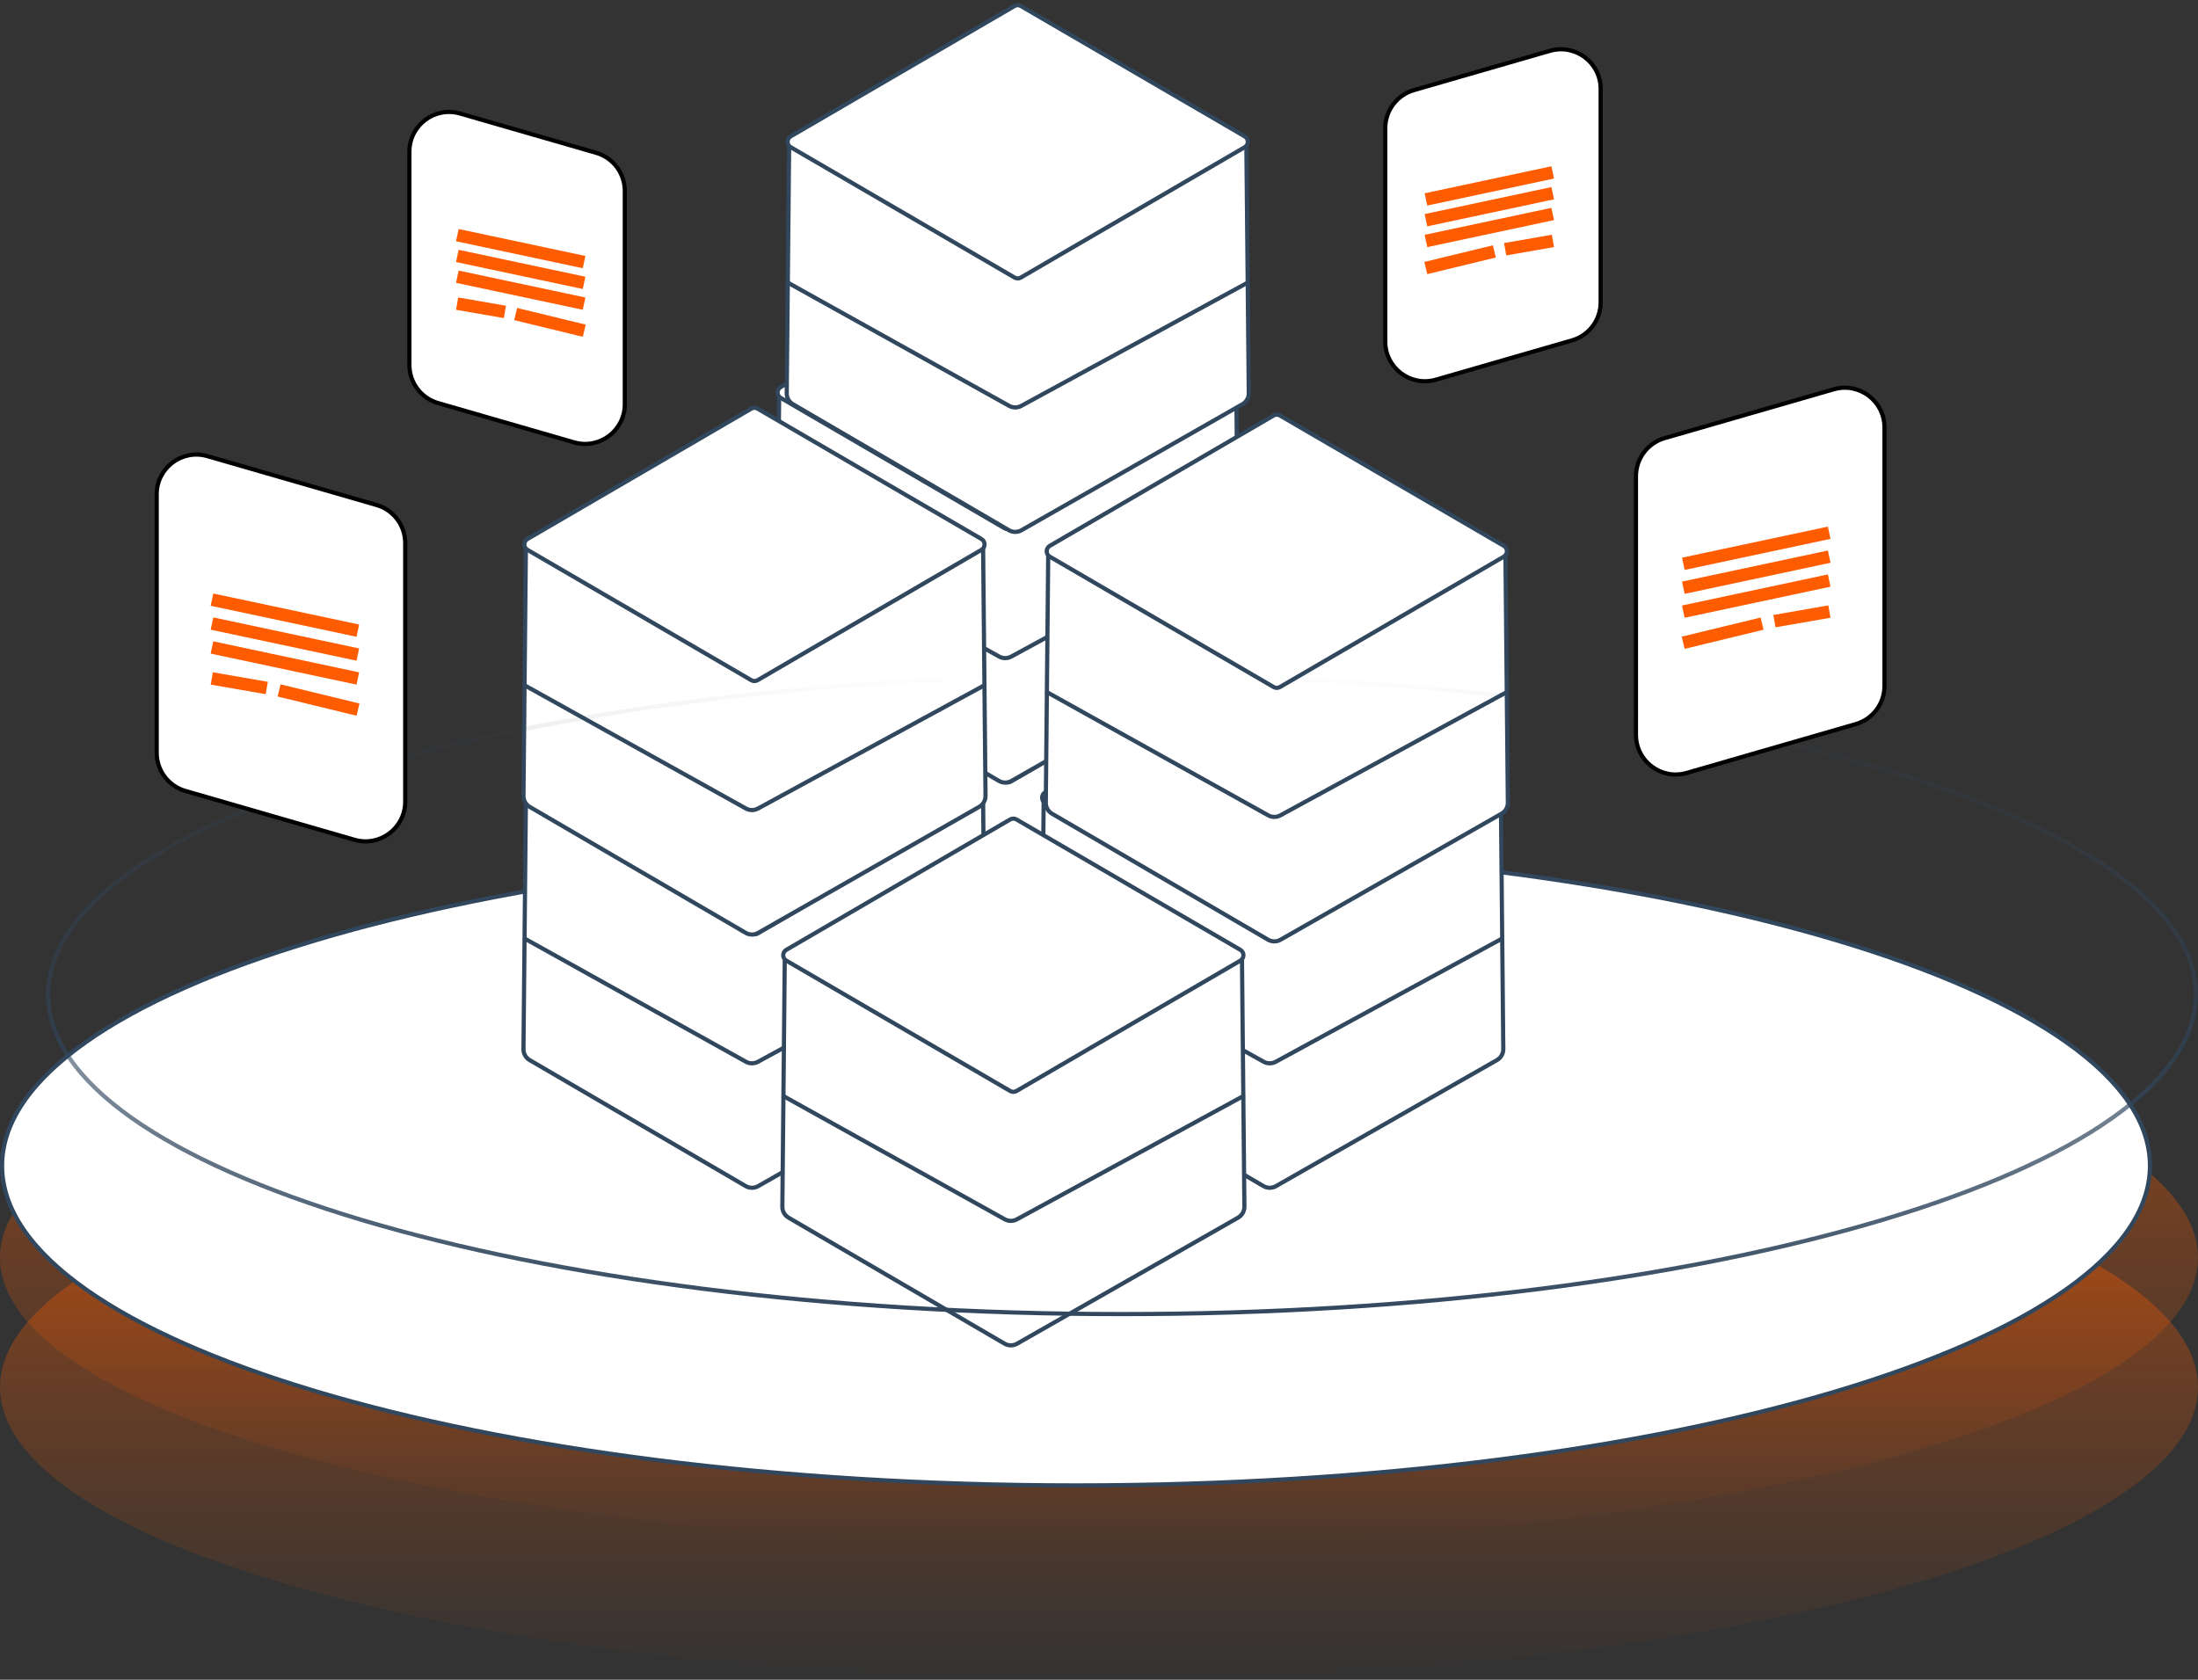 <svg width="526" height="402" viewBox="0 0 526 402" fill="none" xmlns="http://www.w3.org/2000/svg">
<rect x="0" y="0" width="526" height="402" fill="#333333" stroke="none"/>
<ellipse cx="263" cy="301" rx="263" ry="69" fill="url(#paint0_linear_108_589)" fill-opacity="0.5"/>
<ellipse cx="263" cy="332" rx="263" ry="70" fill="url(#paint1_linear_108_589)" fill-opacity="0.5"/>
<path d="M514.5 279C514.5 289.388 507.457 299.386 494.476 308.564C481.508 317.732 462.71 326.009 439.437 332.968C392.897 346.885 328.572 355.5 257.5 355.5C186.428 355.5 122.103 346.885 75.563 332.968C52.29 326.009 33.492 317.732 20.524 308.564C7.543 299.386 0.5 289.388 0.5 279C0.5 268.612 7.543 258.614 20.524 249.436C33.492 240.268 52.29 231.991 75.563 225.032C122.103 211.115 186.428 202.5 257.5 202.5C328.572 202.5 392.897 211.115 439.437 225.032C462.71 231.991 481.508 240.268 494.476 249.436C507.457 258.614 514.5 268.612 514.5 279Z" fill="white" stroke="#31475E"/>
<path d="M185.877 214.728L186.453 155.648C186.469 154.002 187.807 152.677 189.453 152.677H292.874C294.52 152.677 295.858 154.002 295.874 155.648L296.449 214.708C296.46 215.796 295.881 216.804 294.936 217.343L242.045 247.513C241.115 248.044 239.972 248.038 239.047 247.499L187.365 217.348C186.435 216.805 185.867 215.805 185.877 214.728Z" fill="white" stroke="#31475E"/>
<path d="M240.398 122.047L186.833 153.244C185.84 153.823 185.84 155.258 186.833 155.837L240.398 187.034C240.865 187.306 241.442 187.306 241.908 187.034L295.474 155.837C296.467 155.258 296.467 153.823 295.474 153.244L241.908 122.047C241.442 121.775 240.865 121.775 240.398 122.047Z" fill="white" stroke="#31475E"/>
<path d="M185.86 188.095L239.099 217.739C239.997 218.239 241.09 218.245 241.993 217.753L296.467 188.095" stroke="#31475E"/>
<path d="M185.877 154.121L186.453 95.041C186.469 93.395 187.807 92.07 189.453 92.07H292.874C294.52 92.07 295.858 93.395 295.874 95.041L296.449 154.101C296.46 155.189 295.881 156.197 294.936 156.736L242.045 186.906C241.115 187.437 239.972 187.431 239.047 186.892L187.365 156.741C186.435 156.198 185.867 155.198 185.877 154.121Z" fill="white" stroke="#31475E"/>
<path d="M240.398 61.44L186.833 92.637C185.84 93.216 185.84 94.651 186.833 95.23L240.398 126.427C240.865 126.699 241.442 126.699 241.908 126.427L295.474 95.23C296.467 94.651 296.467 93.216 295.474 92.637L241.908 61.44C241.442 61.168 240.865 61.168 240.398 61.44Z" fill="white" stroke="#31475E"/>
<path d="M185.86 127.488L239.099 157.132C239.997 157.632 241.09 157.638 241.993 157.146L296.467 127.488" stroke="#31475E"/>
<path d="M125.271 251.092L125.846 192.012C125.862 190.367 127.201 189.041 128.846 189.041H232.268C233.913 189.041 235.252 190.367 235.268 192.012L235.843 251.073C235.854 252.161 235.275 253.169 234.33 253.708L181.439 283.878C180.509 284.408 179.366 284.403 178.441 283.863L126.759 253.713C125.828 253.17 125.26 252.17 125.271 251.092Z" fill="white" stroke="#31475E"/>
<path d="M179.791 158.411L126.226 189.609C125.232 190.187 125.232 191.622 126.226 192.201L179.791 223.399C180.258 223.67 180.834 223.67 181.301 223.399L234.866 192.201C235.86 191.622 235.86 190.187 234.866 189.609L181.301 158.411C180.834 158.139 180.258 158.139 179.791 158.411Z" fill="white" stroke="#31475E"/>
<path d="M125.254 224.459L178.492 254.104C179.391 254.604 180.483 254.609 181.386 254.117L235.86 224.459" stroke="#31475E"/>
<path d="M249.178 251.092L249.754 192.012C249.77 190.367 251.108 189.041 252.753 189.041H356.175C357.821 189.041 359.159 190.367 359.175 192.012L359.75 251.073C359.761 252.161 359.182 253.169 358.237 253.708L305.346 283.878C304.416 284.408 303.273 284.403 302.348 283.863L250.666 253.713C249.736 253.17 249.168 252.17 249.178 251.092Z" fill="white" stroke="#31475E"/>
<path d="M303.699 158.411L250.134 189.609C249.14 190.187 249.14 191.622 250.134 192.201L303.699 223.399C304.166 223.67 304.742 223.67 305.209 223.399L358.775 192.201C359.768 191.622 359.768 190.187 358.775 189.609L305.209 158.411C304.742 158.139 304.166 158.139 303.699 158.411Z" fill="white" stroke="#31475E"/>
<path d="M249.161 224.459L302.4 254.104C303.298 254.604 304.39 254.609 305.294 254.117L359.767 224.459" stroke="#31475E"/>
<path d="M125.271 190.485L125.846 131.405C125.862 129.759 127.201 128.434 128.846 128.434H232.268C233.913 128.434 235.252 129.759 235.268 131.405L235.843 190.465C235.854 191.553 235.275 192.562 234.33 193.101L181.439 223.27C180.509 223.801 179.366 223.796 178.441 223.256L126.759 193.106C125.828 192.563 125.26 191.562 125.271 190.485Z" fill="white" stroke="#31475E"/>
<path d="M179.791 97.804L126.226 129.002C125.232 129.58 125.232 131.015 126.226 131.594L179.791 162.791C180.258 163.063 180.834 163.063 181.301 162.791L234.866 131.594C235.86 131.015 235.86 129.58 234.866 129.002L181.301 97.804C180.834 97.532 180.258 97.532 179.791 97.804Z" fill="white" stroke="#31475E"/>
<path d="M125.254 163.852L178.492 193.496C179.391 193.997 180.483 194.002 181.386 193.51L235.86 163.852" stroke="#31475E"/>
<path d="M250.27 192.121L250.845 133.04C250.861 131.395 252.2 130.07 253.845 130.07H357.267C358.912 130.07 360.251 131.395 360.267 133.04L360.842 192.101C360.853 193.189 360.274 194.197 359.329 194.736L306.438 224.906C305.508 225.437 304.365 225.431 303.44 224.891L251.758 194.741C250.827 194.198 250.259 193.198 250.27 192.121Z" fill="white" stroke="#31475E"/>
<path d="M304.791 99.44L251.226 130.637C250.232 131.216 250.232 132.651 251.226 133.23L304.791 164.427C305.258 164.699 305.834 164.699 306.301 164.427L359.866 133.23C360.86 132.651 360.86 131.216 359.866 130.637L306.301 99.44C305.834 99.168 305.258 99.168 304.791 99.44Z" fill="white" stroke="#31475E"/>
<path d="M250.253 165.488L303.491 195.132C304.39 195.632 305.482 195.637 306.385 195.146L360.859 165.488" stroke="#31475E"/>
<path d="M188.27 94.121L188.845 35.041C188.861 33.395 190.2 32.07 191.845 32.07H295.267C296.912 32.07 298.251 33.395 298.267 35.041L298.842 94.101C298.853 95.189 298.274 96.197 297.329 96.736L244.438 126.906C243.508 127.437 242.365 127.431 241.44 126.891L189.758 96.741C188.827 96.198 188.259 95.198 188.27 94.121Z" fill="white" stroke="#31475E"/>
<path d="M242.791 1.44L189.226 32.637C188.232 33.216 188.232 34.651 189.226 35.23L242.791 66.427C243.258 66.699 243.834 66.699 244.301 66.427L297.866 35.23C298.86 34.651 298.86 33.216 297.866 32.637L244.301 1.44C243.834 1.168 243.258 1.168 242.791 1.44Z" fill="white" stroke="#31475E"/>
<path d="M188.253 67.488L241.491 97.132C242.39 97.632 243.482 97.638 244.385 97.146L298.859 67.488" stroke="#31475E"/>
<path d="M187.223 288.803L187.799 229.723C187.815 228.077 189.153 226.752 190.798 226.752H294.22C295.865 226.752 297.204 228.077 297.22 229.723L297.795 288.783C297.806 289.871 297.227 290.879 296.282 291.418L243.391 321.588C242.461 322.119 241.318 322.113 240.393 321.574L188.711 291.423C187.781 290.88 187.213 289.88 187.223 288.803Z" fill="white" stroke="#31475E"/>
<path d="M241.745 196.122L188.18 227.32C187.186 227.898 187.186 229.334 188.18 229.912L241.745 261.11C242.212 261.381 242.788 261.381 243.255 261.11L296.82 229.912C297.814 229.334 297.814 227.898 296.82 227.32L243.255 196.122C242.788 195.851 242.212 195.851 241.745 196.122Z" fill="white" stroke="#31475E"/>
<path d="M187.206 262.169L240.445 291.813C241.343 292.314 242.435 292.319 243.339 291.827L297.812 262.169" stroke="#31475E"/>
<path d="M11.5 238C11.5 227.612 18.543 217.614 31.524 208.436C44.492 199.268 63.29 190.991 86.563 184.032C133.103 170.115 197.428 161.5 268.5 161.5C339.572 161.5 403.897 170.115 450.437 184.032C473.71 190.991 492.508 199.268 505.476 208.436C518.457 217.614 525.5 227.612 525.5 238C525.5 248.388 518.457 258.386 505.476 267.564C492.508 276.732 473.71 285.009 450.437 291.968C403.897 305.885 339.572 314.5 268.5 314.5C197.428 314.5 133.103 305.885 86.563 291.968C63.29 285.009 44.492 276.732 31.524 267.564C18.543 258.386 11.5 248.388 11.5 238Z" stroke="url(#paint2_linear_108_589)"/>
<path d="M391.5 113.987C391.5 109.755 394.299 106.034 398.364 104.86L438.835 93.17C444.909 91.416 450.971 95.974 450.971 102.297V164.168C450.971 168.399 448.172 172.121 444.107 173.295L403.636 184.984C397.562 186.739 391.5 182.18 391.5 175.857V113.987Z" fill="white" stroke="black"/>
<line x1="402.836" y1="134.936" x2="437.742" y2="127.497" stroke="#FF5C00" stroke-width="3"/>
<line x1="402.836" y1="140.658" x2="437.742" y2="133.219" stroke="#FF5C00" stroke-width="3"/>
<line x1="402.836" y1="146.381" x2="437.742" y2="138.942" stroke="#FF5C00" stroke-width="3"/>
<line x1="402.795" y1="153.831" x2="421.679" y2="149.253" stroke="#FF5C00" stroke-width="3"/>
<line x1="424.632" y1="148.657" x2="437.793" y2="146.368" stroke="#FF5C00" stroke-width="3"/>
<path d="M96.971 129.987C96.971 125.755 94.172 122.034 90.107 120.86L49.636 109.17C43.562 107.416 37.5 111.974 37.5 118.297V180.168C37.5 184.399 40.299 188.121 44.364 189.295L84.835 200.984C90.909 202.739 96.971 198.18 96.971 191.857V129.987Z" fill="white" stroke="black"/>
<line y1="-1.5" x2="35.69" y2="-1.5" transform="matrix(-0.978 -0.208 -0.208 0.978 85.322 152.403)" stroke="#FF5C00" stroke-width="3"/>
<line y1="-1.5" x2="35.69" y2="-1.5" transform="matrix(-0.978 -0.208 -0.208 0.978 85.322 158.125)" stroke="#FF5C00" stroke-width="3"/>
<line y1="-1.5" x2="35.69" y2="-1.5" transform="matrix(-0.978 -0.208 -0.208 0.978 85.322 163.848)" stroke="#FF5C00" stroke-width="3"/>
<line y1="-1.5" x2="19.431" y2="-1.5" transform="matrix(-0.972 -0.236 -0.236 0.972 85.322 171.289)" stroke="#FF5C00" stroke-width="3"/>
<line y1="-1.5" x2="13.359" y2="-1.5" transform="matrix(-0.985 -0.171 -0.171 0.985 63.582 166.134)" stroke="#FF5C00" stroke-width="3"/>
<path d="M331.5 30.699C331.5 26.468 334.299 22.746 338.364 21.572L370.914 12.17C376.989 10.416 383.05 14.974 383.05 21.297V72.338C383.05 76.569 380.252 80.29 376.186 81.464L343.636 90.866C337.562 92.621 331.5 88.062 331.5 81.739V30.699Z" fill="white" stroke="black"/>
<line x1="341.244" y1="47.727" x2="371.578" y2="41.262" stroke="#FF5C00" stroke-width="3"/>
<line x1="341.244" y1="52.7" x2="371.578" y2="46.236" stroke="#FF5C00" stroke-width="3"/>
<line x1="341.244" y1="57.673" x2="371.578" y2="51.209" stroke="#FF5C00" stroke-width="3"/>
<line x1="341.203" y1="64.149" x2="357.614" y2="60.17" stroke="#FF5C00" stroke-width="3"/>
<line x1="360.192" y1="59.649" x2="371.63" y2="57.66" stroke="#FF5C00" stroke-width="3"/>
<path d="M149.521 45.699C149.521 41.468 146.722 37.746 142.657 36.572L110.106 27.17C104.032 25.416 97.97 29.974 97.97 36.297V87.338C97.97 91.569 100.769 95.29 104.834 96.464L137.384 105.866C143.459 107.621 149.521 103.062 149.521 96.739V45.699Z" fill="white" stroke="black"/>
<line y1="-1.5" x2="31.016" y2="-1.5" transform="matrix(-0.978 -0.208 -0.208 0.978 139.464 64.194)" stroke="#FF5C00" stroke-width="3"/>
<line y1="-1.5" x2="31.016" y2="-1.5" transform="matrix(-0.978 -0.208 -0.208 0.978 139.464 69.167)" stroke="#FF5C00" stroke-width="3"/>
<line y1="-1.5" x2="31.016" y2="-1.5" transform="matrix(-0.978 -0.208 -0.208 0.978 139.464 74.14)" stroke="#FF5C00" stroke-width="3"/>
<line y1="-1.5" x2="16.886" y2="-1.5" transform="matrix(-0.972 -0.236 -0.236 0.972 139.464 80.606)" stroke="#FF5C00" stroke-width="3"/>
<line y1="-1.5" x2="11.609" y2="-1.5" transform="matrix(-0.985 -0.171 -0.171 0.985 120.571 76.127)" stroke="#FF5C00" stroke-width="3"/>
<defs>
<linearGradient id="paint0_linear_108_589" x1="263" y1="232" x2="263" y2="370" gradientUnits="userSpaceOnUse">
<stop stop-color="#FF5C00"/>
<stop offset="1" stop-color="#FF5C00" stop-opacity="0"/>
</linearGradient>
<linearGradient id="paint1_linear_108_589" x1="263" y1="262" x2="263" y2="402" gradientUnits="userSpaceOnUse">
<stop stop-color="#FF5C00"/>
<stop offset="1" stop-color="#FF5C00" stop-opacity="0"/>
</linearGradient>
<linearGradient id="paint2_linear_108_589" x1="268.5" y1="315" x2="268.5" y2="161" gradientUnits="userSpaceOnUse">
<stop stop-color="#31475E"/>
<stop offset="1" stop-color="#31475E" stop-opacity="0"/>
</linearGradient>
</defs>
</svg>
